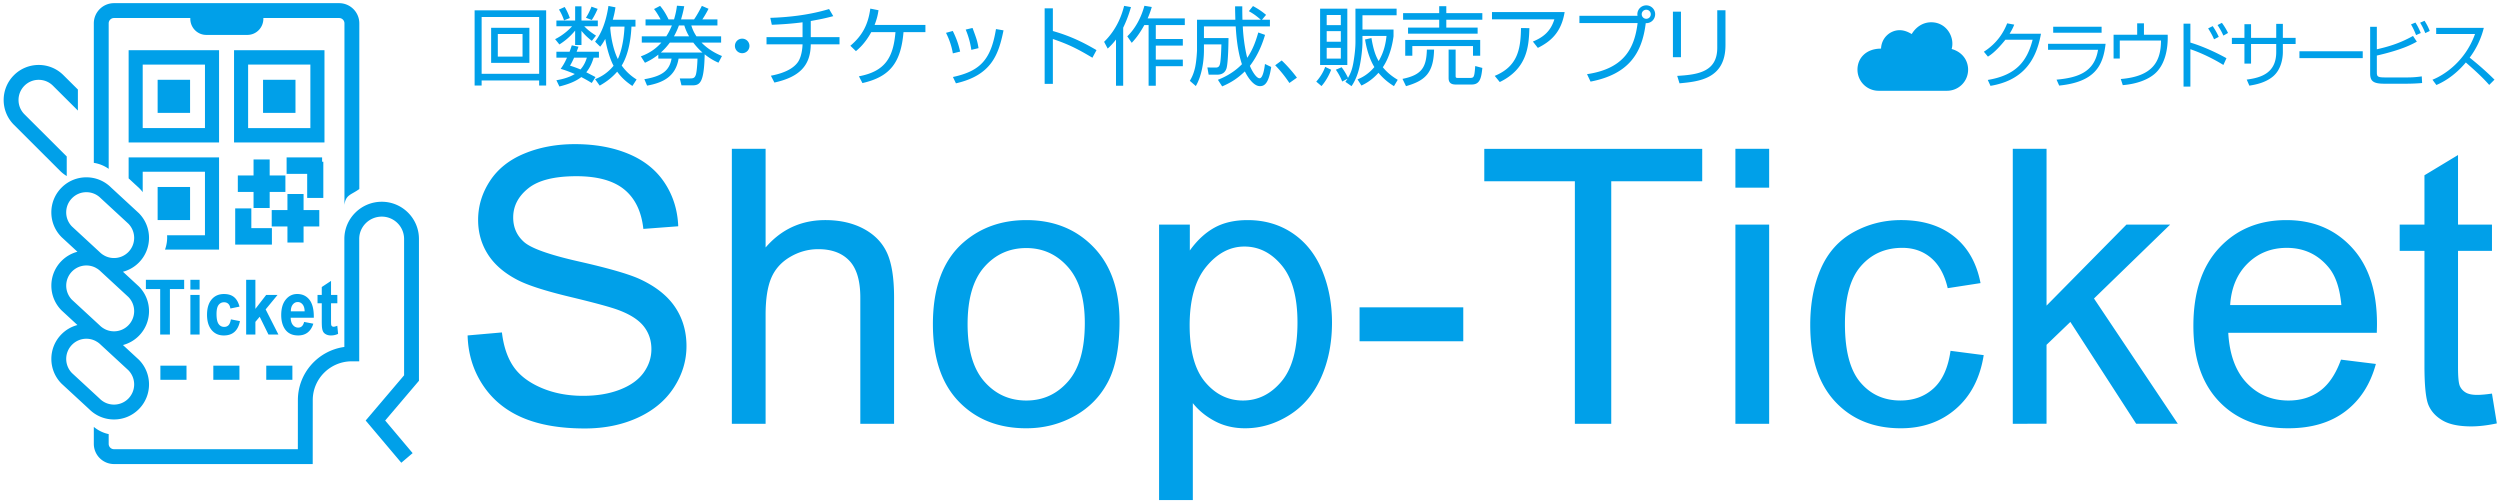 <svg xmlns="http://www.w3.org/2000/svg" width="526" height="106" viewBox="-0.771 -0.665 526 106" xml:space="preserve"><path fill="#00A0E9" d="M32.972 76.269h5.498v2.979h-5.498zM44.112 76.269h5.496v2.979h-5.496zM55.25 76.269h5.497v2.979H55.25zM28.427 59.584l-3.329-3.073a7.325 7.325 0 0 0 3.329-1.915c2.875-2.876 2.875-7.555 0-10.429l-5.833-5.385a7.322 7.322 0 0 0-5.189-2.138 7.32 7.32 0 0 0-5.214 2.16 7.326 7.326 0 0 0-2.16 5.214c0 1.969.767 3.821 2.16 5.214l3.329 3.072a7.34 7.34 0 0 0-3.329 1.917c-2.875 2.875-2.875 7.553 0 10.428l3.329 3.073a7.337 7.337 0 0 0-3.329 1.916c-2.875 2.877-2.875 7.553 0 10.429l5.833 5.385a7.32 7.32 0 0 0 5.19 2.138c1.97 0 3.822-.767 5.214-2.16 2.875-2.876 2.875-7.554 0-10.429l-3.329-3.071a7.347 7.347 0 0 0 3.329-1.917c2.875-2.875 2.875-7.554-.001-10.429zM13.158 44.019c0-1.134.442-2.2 1.244-3.001a4.215 4.215 0 0 1 3.002-1.245c1.133 0 2.2.442 3.002 1.245l5.83 5.382a4.25 4.25 0 0 1-.021 5.984 4.22 4.22 0 0 1-3.002 1.241c-.69 0-1.355-.166-1.95-.474a7.882 7.882 0 0 0-.331-.192 4.286 4.286 0 0 1-.72-.575l-5.83-5.385a4.214 4.214 0 0 1-1.224-2.98zm13.057 39.199a4.213 4.213 0 0 1-3.002 1.243c-1.134 0-2.2-.44-3.001-1.243l-5.83-5.383a4.247 4.247 0 0 1 .021-5.983 4.212 4.212 0 0 1 3.001-1.246c.689 0 1.355.169 1.951.477.109.067.22.132.333.195.256.164.497.354.718.574l5.83 5.382a4.25 4.25 0 0 1-.021 5.984zm0-15.418a4.214 4.214 0 0 1-3.002 1.244 4.21 4.21 0 0 1-1.95-.477c-.11-.065-.219-.131-.332-.192a4.24 4.24 0 0 1-.719-.575l-5.83-5.383a4.247 4.247 0 0 1 3.022-7.227 4.22 4.22 0 0 1 1.951.476c.108.067.219.133.332.193.256.165.498.354.719.576l5.83 5.383a4.248 4.248 0 0 1-.021 5.982z"/><path fill="none" d="M42.354 12.921h-13.1v13.363h13.099V12.921zm-3.135 10.164h-6.825v-6.962h6.825v6.962zM32.395 38.676h6.825v6.961h-6.825v-6.961zM51.433 12.921v13.368h13.099V12.921H51.433zm9.965 10.164h-6.824v-6.962h6.824v6.962z"/><path fill="#00A0E9" d="M26.293 29.309H45.32V9.9H26.293v19.409zm2.961-16.388h13.099v13.363H29.254V12.921z"/><path fill="#00A0E9" d="M32.395 16.123h6.825v6.962h-6.825zM54.574 16.123h6.824v6.962h-6.824z"/><path fill="#00A0E9" d="M48.472 9.9v19.408h19.027V9.9H48.472zm16.06 16.389H51.433V12.921h13.099v13.368h.006-.006zM32.395 38.676h6.825v6.961h-6.825z"/><path fill="#00A0E9" d="m26.293 36.868 2.271 2.097c.253.251.482.521.69.797v-4.288h13.099v13.363h-7.968a7.411 7.411 0 0 1-.441 3.017H45.32V32.447H26.293v4.421zM52.575 32.885v3.373h-3.309v3.464h3.309v3.374h3.395v-3.374h3.307v-3.464H55.97v-3.373zM63.101 40.153h-3.395v3.376h-3.308v3.461h3.308v3.374h3.395V46.99h3.308v-3.461h-3.308z"/><path fill="#00A0E9" d="M67 32.453h-7.468v3.463h4.328v5.06h3.396v-7.619H67zM52.11 43.179h-3.395v7.619h7.723v-3.464H52.11z"/><path fill="#00A0E9" d="M22.096 4.246c0-.616.501-1.118 1.117-1.118h16.056v.148c0 1.878 1.503 3.404 3.356 3.404h8.66c1.854 0 3.356-1.526 3.356-3.404v-.148h15.942a1.12 1.12 0 0 1 1.118 1.118v38.207c.259-2.19 1.431-2.098 3.129-3.35V4.246A4.251 4.251 0 0 0 70.583 0h-47.37a4.25 4.25 0 0 0-4.245 4.246V33.6a7.312 7.312 0 0 1 3.128 1.262V4.246zM80.269 87.813l7.108-8.364V49.604c0-4.312-3.508-7.82-7.82-7.82-4.342 0-7.876 3.509-7.876 7.82v22.731c-5.516.761-9.776 5.482-9.776 11.176l-.007 10.334H23.213a1.119 1.119 0 0 1-1.117-1.117v-2.057a7.284 7.284 0 0 1-3.128-1.519v3.575a4.25 4.25 0 0 0 4.245 4.245h41.811l.009-13.462c0-4.494 3.684-8.154 8.212-8.154h1.564V49.604c0-2.588 2.13-4.693 4.748-4.693a4.698 4.698 0 0 1 4.693 4.693V78.3l-8.085 9.514 7.499 8.883 2.383-2.026-5.778-6.858zM4.369 23.377a4.249 4.249 0 0 1 0-6.004A4.212 4.212 0 0 1 7.37 16.13c1.134 0 2.2.44 3.002 1.243l5.244 5.225v-4.425l-3.032-3.012a7.32 7.32 0 0 0-5.214-2.158 7.328 7.328 0 0 0-5.213 2.158c-2.876 2.877-2.876 7.553 0 10.429l9.698 9.678c.431.431.906.801 1.415 1.108v-4.117l-8.901-8.882zM32.931 69.726v-9.567h-3.007V58.21h8.053v1.948h-3v9.567h-2.046zM39.284 60.252V58.21h1.942v2.042h-1.942zm0 9.474v-8.343h1.942v8.343h-1.942z"/><path fill="#00A0E9" d="m49.618 63.85-1.915.393c-.064-.435-.211-.762-.439-.981s-.524-.33-.888-.33c-.484 0-.87.189-1.158.569-.288.38-.432 1.015-.432 1.905 0 .989.146 1.688.439 2.098.292.408.686.612 1.179.612.369 0 .67-.119.905-.357s.401-.648.498-1.229l1.908.369c-.198.995-.579 1.747-1.141 2.255-.563.508-1.316.762-2.26.762-1.074 0-1.93-.385-2.568-1.154-.638-.771-.958-1.836-.958-3.197 0-1.378.32-2.45.961-3.217.641-.768 1.507-1.151 2.599-1.151.894 0 1.605.219 2.133.656.527.435.907 1.101 1.137 1.997zM51.021 69.726V58.21h1.942v6.111l2.274-2.938h2.392l-2.509 3.048 2.689 5.295h-2.095l-1.846-3.747-.905 1.076v2.671h-1.942zM63.215 67.07l1.936.369c-.249.807-.642 1.421-1.179 1.843-.537.421-1.208.632-2.015.632-1.276 0-2.221-.474-2.834-1.422-.484-.759-.726-1.718-.726-2.875 0-1.383.318-2.465.954-3.248.636-.783 1.44-1.175 2.413-1.175 1.092 0 1.954.41 2.585 1.229.631.82.933 2.075.905 3.767h-4.866c.014.655.17 1.164.47 1.528.3.364.673.546 1.12.546.304 0 .56-.095.767-.283s.364-.492.47-.911zm.111-2.23c-.014-.64-.159-1.125-.436-1.457-.276-.333-.613-.499-1.009-.499-.424 0-.774.175-1.05.526-.277.351-.413.827-.408 1.43h2.903zM70.205 61.383v1.76h-1.327v3.362c0 .681.012 1.077.038 1.19.025.112.083.205.173.278s.199.11.329.11c.18 0 .44-.071.781-.212l.166 1.712a3.46 3.46 0 0 1-1.535.33c-.35 0-.666-.066-.947-.2-.281-.134-.487-.307-.619-.519s-.223-.499-.273-.86c-.042-.256-.063-.774-.063-1.555v-3.638h-.892v-1.76h.892v-1.657l1.95-1.288v2.945h1.327zM97.612 69.912l7.221-.632c.342 2.894 1.138 5.268 2.388 7.122 1.249 1.854 3.189 3.354 5.82 4.498s5.59 1.717 8.879 1.717c2.919 0 5.498-.434 7.734-1.302 2.236-.868 3.9-2.058 4.992-3.571 1.091-1.512 1.638-3.162 1.638-4.951 0-1.816-.526-3.4-1.579-4.756-1.052-1.354-2.789-2.492-5.208-3.413-1.553-.604-4.986-1.545-10.299-2.821-5.314-1.275-9.036-2.479-11.167-3.611-2.762-1.445-4.821-3.241-6.175-5.385-1.355-2.145-2.032-4.545-2.032-7.203 0-2.919.829-5.648 2.486-8.188 1.658-2.538 4.078-4.465 7.261-5.78 3.183-1.315 6.721-1.974 10.614-1.974 4.288 0 8.07.691 11.345 2.072s5.794 3.412 7.557 6.096c1.762 2.684 2.709 5.723 2.841 9.115l-7.339.553c-.395-3.656-1.73-6.418-4.005-8.287-2.276-1.867-5.637-2.801-10.082-2.801-4.63 0-8.004.848-10.122 2.545-2.118 1.697-3.176 3.742-3.176 6.137 0 2.078.75 3.788 2.249 5.129 1.473 1.342 5.32 2.717 11.542 4.124s10.489 2.638 12.805 3.689c3.368 1.553 5.853 3.519 7.458 5.899 1.604 2.381 2.407 5.123 2.407 8.227 0 3.078-.882 5.979-2.644 8.701-1.763 2.723-4.294 4.84-7.596 6.354-3.302 1.512-7.017 2.269-11.147 2.269-5.235 0-9.622-.764-13.16-2.288-3.539-1.525-6.313-3.821-8.326-6.886s-3.075-6.531-3.18-10.398zM153.21 88.497V30.649h7.103v20.756c3.314-3.841 7.497-5.761 12.548-5.761 3.104 0 5.801.611 8.089 1.834s3.926 2.914 4.913 5.07c.986 2.158 1.479 5.289 1.479 9.393v26.556h-7.103V61.941c0-3.552-.77-6.137-2.309-7.754-1.539-1.618-3.715-2.427-6.53-2.427-2.105 0-4.084.546-5.938 1.638-1.855 1.092-3.176 2.571-3.966 4.439-.789 1.867-1.184 4.445-1.184 7.734v22.925h-7.102v.001zM195.511 67.543c0-7.76 2.157-13.508 6.472-17.242 3.604-3.104 7.997-4.656 13.18-4.656 5.761 0 10.47 1.887 14.126 5.662s5.485 8.99 5.485 15.646c0 5.394-.809 9.635-2.427 12.726-1.618 3.092-3.973 5.492-7.063 7.201-3.091 1.71-6.465 2.564-10.121 2.564-5.867 0-10.608-1.88-14.225-5.643-3.619-3.762-5.427-9.18-5.427-16.258zm7.3 0c0 5.367 1.17 9.387 3.512 12.056 2.341 2.671 5.288 4.005 8.839 4.005 3.524 0 6.458-1.342 8.799-4.024 2.341-2.684 3.512-6.773 3.512-12.272 0-5.182-1.178-9.107-3.532-11.777-2.355-2.67-5.282-4.006-8.78-4.006-3.551 0-6.498 1.328-8.839 3.985-2.341 2.656-3.511 6.668-3.511 12.033zM243.099 104.557V46.592h6.471v5.445c1.525-2.131 3.249-3.729 5.169-4.795 1.92-1.065 4.248-1.598 6.984-1.598 3.578 0 6.734.92 9.471 2.762s4.799 4.439 6.195 7.793c1.393 3.354 2.092 7.031 2.092 11.029 0 4.288-.77 8.148-2.309 11.581-1.541 3.433-3.775 6.063-6.709 7.892s-6.018 2.742-9.254 2.742c-2.367 0-4.492-.5-6.371-1.499-1.882-.999-3.427-2.263-4.637-3.788v20.4h-7.102v.001zm6.432-36.776c0 5.393 1.091 9.378 3.275 11.956 2.183 2.578 4.828 3.866 7.931 3.866 3.156 0 5.859-1.334 8.109-4.005 2.248-2.669 3.373-6.806 3.373-12.409 0-5.341-1.098-9.339-3.295-11.996-2.197-2.656-4.82-3.986-7.871-3.986-3.025 0-5.703 1.415-8.031 4.242-2.327 2.828-3.491 6.94-3.491 12.332zM285.282 71.135v-7.143h21.82v7.143h-21.82zM330.581 88.497v-51.02h-19.059V30.65h45.852v6.827h-19.139v51.02h-7.654zM364.356 38.817v-8.168h7.104v8.168h-7.104zm0 49.68V46.592h7.104v41.905h-7.104zM409.618 73.147l6.984.907c-.764 4.814-2.717 8.582-5.859 11.306-3.145 2.723-7.004 4.085-11.582 4.085-5.734 0-10.346-1.875-13.83-5.624-3.486-3.749-5.229-9.121-5.229-16.118 0-4.525.75-8.484 2.248-11.879 1.5-3.393 3.781-5.938 6.848-7.635 3.064-1.696 6.398-2.545 10.002-2.545 4.551 0 8.273 1.15 11.168 3.453 2.893 2.302 4.748 5.57 5.563 9.805l-6.904 1.066c-.658-2.815-1.822-4.934-3.492-6.354-1.67-1.422-3.689-2.131-6.057-2.131-3.578 0-6.486 1.282-8.721 3.848-2.236 2.564-3.354 6.622-3.354 12.173 0 5.63 1.078 9.72 3.234 12.271 2.158 2.553 4.973 3.828 8.445 3.828 2.787 0 5.115-.854 6.984-2.564 1.869-1.709 3.052-4.341 3.552-7.892zM422.718 88.497V30.649h7.104v32.988l16.811-17.046h9.193l-16.02 15.547 17.637 26.357h-8.76l-13.85-21.426-5.012 4.814v16.611l-7.103.003zM491.772 75.002l7.34.908c-1.158 4.287-3.303 7.615-6.432 9.982-3.131 2.367-7.129 3.551-11.996 3.551-6.129 0-10.99-1.887-14.58-5.662-3.592-3.773-5.387-9.068-5.387-15.883 0-7.049 1.816-12.521 5.445-16.415 3.631-3.893 8.34-5.839 14.127-5.839 5.604 0 10.182 1.906 13.732 5.721s5.326 9.182 5.326 16.1c0 .421-.014 1.053-.039 1.895h-31.252c.262 4.604 1.564 8.128 3.906 10.574 2.342 2.447 5.262 3.67 8.76 3.67 2.605 0 4.828-.684 6.67-2.052 1.841-1.367 3.302-3.552 4.38-6.55zm-23.32-11.482h23.4c-.316-3.525-1.211-6.169-2.684-7.932-2.264-2.736-5.197-4.104-8.801-4.104-3.262 0-6.004 1.092-8.227 3.274-2.221 2.185-3.452 5.105-3.688 8.762zM523.538 82.145l1.025 6.273c-2 .42-3.787.631-5.365.631-2.578 0-4.578-.408-5.998-1.223-1.422-.814-2.422-1.887-3-3.217-.578-1.328-.867-4.123-.867-8.385V52.115h-5.209v-5.523h5.209V36.213l7.063-4.262v14.641h7.143v5.523h-7.143v24.504c0 2.027.125 3.328.375 3.907s.658 1.04 1.223 1.382c.566.342 1.375.512 2.428.512.788 0 1.827-.092 3.116-.275zM100.565 17.334h-1.477V1.508h15.052v15.826h-1.476v-1.063h-12.1v1.063zm0-2.467h12.1V2.912h-12.1v11.955zm10.047-9.686v7.382h-8.048V5.181h8.048zm-6.644 1.314v4.753h5.204V6.495h-5.204zM116.296 4.856V3.65h3.943V.661h1.333V3.65h3.439v1.206h-2.863c.792.828 1.44 1.297 2.484 1.98l-.882 1.099c-.955-.756-1.44-1.225-2.179-2.106V8.8h-1.333V5.774c-1.207 1.44-2.197 2.197-3.313 2.917l-.9-1.116c1.729-.846 3.115-2.179 3.565-2.719h-3.294zm4.646 4.304c-.216.612-.288.792-.396 1.063h4.699v1.242h-1.116c-.18.594-.594 1.926-1.548 3.078.738.379 1.71.883 1.944 1.009l-.792 1.242c-.541-.324-.955-.594-2.197-1.242-1.333 1.026-2.971 1.566-4.609 1.98l-.63-1.314c.612-.107 2.431-.414 3.871-1.314-1.747-.72-2.413-.918-2.971-1.08.414-.594.774-1.116 1.333-2.358h-2.233v-1.242h2.773c.252-.703.36-1.026.468-1.351l1.404.287zm-3.043-5.546a10.11 10.11 0 0 0-1.062-2.269l1.206-.54c.594.99.882 1.782 1.081 2.322l-1.225.487zm2.124 7.851c-.486 1.063-.63 1.296-.864 1.674.702.234 1.405.469 2.197.811.846-.937 1.17-1.927 1.351-2.484h-2.684zm2.485-8.391c.288-.469.72-1.171 1.17-2.341l1.296.468c-.576 1.333-1.008 1.999-1.242 2.341l-1.224-.468zm10.426.414v1.44h-.846c-.054 1.08-.27 5.329-2.053 8.192a10.675 10.675 0 0 0 3.133 2.935l-.882 1.368c-.828-.558-2.035-1.404-3.205-3.007-1.404 1.621-2.898 2.485-3.673 2.936l-.972-1.351c.828-.342 2.413-1.026 3.889-2.827-.54-.972-1.314-3.043-1.747-5.653-.486.882-.738 1.225-1.063 1.639l-1.08-1.063c.594-.792 2.125-2.863 2.809-7.509l1.477.288c-.09.631-.198 1.314-.558 2.611h4.771zm-5.222 1.441c-.018.054-.072.198-.09.27.198 2.593.828 5.024 1.603 6.555.378-.774 1.224-2.989 1.404-6.824h-2.917zM150.952 6.981v1.314h-4.124c1.692 1.746 3.655 2.557 4.303 2.826l-.738 1.405a12.243 12.243 0 0 1-2.899-1.765c-.126 6.104-1.026 6.535-2.665 6.535h-2.214l-.36-1.458h2.197c.702 0 .954-.145 1.17-.738.234-.666.342-2.665.36-3.439h-3.979c-.594 3.71-3.187 5.078-6.626 5.69L134.801 16c3.745-.63 5.275-1.801 5.726-4.34h-2.791v-.828c-1.224.973-2.232 1.44-2.809 1.711l-.864-1.351c.9-.342 2.683-1.044 4.321-2.898h-4.123V6.981h5.149c.36-.54.738-1.225 1.188-2.287h-5.546V3.416h3.169c-.27-.504-.828-1.494-1.386-2.179l1.278-.666c.54.648 1.098 1.423 1.782 2.845h1.152c.415-1.404.522-2.196.612-2.881l1.531.108c-.126.666-.234 1.278-.667 2.772h2.737c.648-.918 1.387-2.322 1.639-2.845l1.404.612c-.198.396-.63 1.225-1.296 2.232h3.169v1.278h-5.492c.18.576.432 1.314 1.081 2.287h5.187zm-3.926 3.403a13.892 13.892 0 0 1-1.927-2.088h-4.934c-.54.72-1.098 1.368-1.89 2.088h8.751zm-2.809-3.403a10.33 10.33 0 0 1-1.008-2.287h-1.134c-.18.469-.432 1.171-1.044 2.287h3.186zM156.917 8.998c0 .864-.702 1.53-1.531 1.53a1.53 1.53 0 0 1-1.53-1.53c0-.864.684-1.53 1.53-1.53a1.53 1.53 0 0 1 1.531 1.53zM169.813 7.144h6.05v1.512h-6.05c-.036 4.376-2.25 6.86-7.652 8.049l-.738-1.44c3.061-.576 4.844-1.639 5.708-2.898.738-1.099.936-2.846.954-3.71h-7.58V7.144h7.58V4.028c-2.161.288-4.285.433-6.464.522l-.324-1.459c3.277-.107 7.851-.486 12.37-1.854l.882 1.495c-2.07.54-2.611.63-4.735 1.025v3.387zM193.936 4.587v1.512h-4.609c-.541 6.267-2.719 9.381-8.643 10.714l-.738-1.423c5.527-1.044 7.238-3.943 7.688-9.291h-5.095c-1.261 2.305-2.539 3.421-3.223 3.997l-1.17-1.134c2.539-2.143 3.745-4.466 4.195-7.814l1.729.342c-.126.793-.252 1.603-.828 3.098h10.694zM199.709 10.564c-.342-1.98-.972-3.367-1.44-4.321l1.422-.396c.973 1.944 1.333 3.367 1.549 4.34l-1.531.377zm.019 4.97c5.762-1.243 7.995-3.655 9.057-10.083l1.584.27c-1.044 5.168-2.575 9.453-10.011 11.146l-.63-1.333zm3.871-5.708a17.528 17.528 0 0 0-1.188-4.268l1.44-.342c.846 2.286 1.026 2.772 1.26 4.249l-1.512.361zM220.752 1.094v4.771c4.051 1.134 6.968 2.719 9.183 4.015l-.864 1.603c-3.277-1.963-5.078-2.827-8.319-3.943v9.436h-1.729V1.094h1.729zM235.548 17.37h-1.513V7.647a13.07 13.07 0 0 1-1.747 1.908l-.756-1.422c2.863-2.791 3.817-6.014 4.213-7.563l1.44.252a25.717 25.717 0 0 1-1.638 4.34V17.37zm.864-10.389c1.782-1.747 2.935-4.016 3.601-6.428l1.549.252c-.18.612-.342 1.17-.864 2.395h7.814v1.404h-6.104v2.935h5.689v1.387h-5.689v2.953h5.689v1.386h-5.689v4.105h-1.513V4.604h-.9c-1.207 2.215-2.161 3.205-2.647 3.745l-.936-1.368zM262.856.607c1.188.648 1.908 1.152 2.755 1.854l-.864 1.026h1.675v1.404h-5.708c.072 1.963.432 4.735.937 6.608 1.134-1.711 1.729-3.26 2.322-5.33l1.423.504c-.379 1.261-1.243 3.979-3.188 6.519.469 1.152 1.368 2.61 2.035 2.61.702 0 1.026-2.053 1.134-3.007l1.314.63c-.54 3.655-1.53 4.033-2.377 4.033-1.603 0-2.952-2.664-3.169-3.097-1.477 1.404-2.736 2.269-4.771 3.151l-.899-1.387c.899-.36 3.097-1.261 5.06-3.277-.883-2.628-1.171-5.563-1.314-7.958h-6.681v2.449h5.168c0 .071-.036 5.221-.433 6.409-.126.36-.486 1.297-1.926 1.297h-1.819l-.27-1.513 1.782.018c.63 0 .756-.396.847-.666.233-.774.306-3.601.323-4.213h-3.673v1.26c0 2.413-.504 5.456-1.71 7.509l-1.26-1.099c.342-.576.792-1.386 1.116-2.845.288-1.332.396-3.349.396-3.565V3.488h8.066c-.036-1.351-.055-1.999-.055-2.827h1.513c0 .792 0 1.53.036 2.827h3.871c-1.044-.883-1.422-1.171-2.521-1.801l.865-1.08zM270.517 16.794c-1.278-1.927-2.395-3.097-2.989-3.727l1.368-1.009c1.171 1.08 2.449 2.593 3.205 3.619l-1.584 1.117zM276.169 16.506c.45-.504 1.387-1.656 1.873-3.097l1.26.594c-.396 1.099-1.206 2.539-2.034 3.439l-1.099-.936zm6.536-15.341v11.848h-5.726V1.165h5.726zm-1.368 1.333h-2.972v2.124h2.972V2.498zm0 3.385h-2.972v2.232h2.972V5.883zm0 3.529h-2.972v2.25h2.972v-2.25zm3.078-8.247h8.661v1.387h-7.185v2.989h6.536v1.422c-.126.955-.576 4.052-2.251 6.519 1.135 1.404 2.396 2.196 3.134 2.646l-.793 1.332c-.738-.468-1.962-1.26-3.259-2.809-1.458 1.639-2.862 2.341-3.583 2.683l-.828-1.296c.738-.307 2.16-.937 3.547-2.593-.576-.937-1.458-2.755-1.963-5.798l1.351-.306c.396 2.431.883 3.763 1.513 4.843 1.188-2.017 1.494-3.835 1.656-5.293h-5.06v1.35c0 1.135-.233 3.512-.666 5.348-.396 1.711-1.044 3.025-1.639 3.871l-1.296-.918c.216-.271.306-.396.468-.648l-1.134.595c-.45-1.207-1.135-2.197-1.333-2.485l1.207-.521c.594.738 1.152 1.782 1.35 2.25.721-1.314 1.009-2.07 1.351-4.681.09-.648.216-1.837.216-2.863V1.165zM294.313 15.93c4.104-.828 5.023-2.467 5.131-6.157h1.513c-.108 4.879-1.837 6.535-5.905 7.688l-.739-1.531zm7.724-13.828V.644h1.495v1.458h7.58v1.387h-7.58v1.656h6.59v1.278h-14.639V5.145h6.554V3.488h-7.598V2.102h7.598zm8.625 5.635v3.331h-1.513V9.034h-12.766v2.034h-1.494V7.737h15.773zm-5.168 9.381c-1.008 0-1.477-.432-1.477-1.351V9.772h1.477v5.455c0 .378.019.504.433.504h2.484c.918 0 1.026-.018 1.206-2.502l1.495.396c-.217 2.287-.576 3.493-2.251 3.493h-3.367zM328.428 1.867c-.72 4.466-3.133 6.284-5.636 7.545l-1.044-1.333c2.16-.899 3.727-2.106 4.52-4.681h-13.126V1.867h15.286zM313.718 15.3c4.681-1.944 5.474-5.348 5.527-10.065l1.765.019c-.108 3.997-.522 8.553-6.229 11.343l-1.063-1.297zM333.14 14.939c7.904-1.17 9.993-5.563 10.642-10.749h-12.244V2.66h12.226a1.485 1.485 0 0 1-.035-.324 1.87 1.87 0 0 1 1.872-1.873 1.86 1.86 0 0 1 1.872 1.873c0 .99-.792 1.927-1.98 1.872-.773 6.356-3.601 10.75-11.613 12.298l-.74-1.567zm11.506-12.603a.96.96 0 0 0 .954.954c.54 0 .954-.432.954-.954 0-.54-.432-.954-.954-.954s-.954.414-.954.954zM352.904 11.375h-1.692V1.796h1.692v9.579zm9.364-2.539c0 7.13-5.636 7.652-9.669 8.03l-.486-1.566c4.501-.252 8.427-.918 8.427-5.906V1.489h1.729v7.347zM390.041 14a4.44 4.44 0 0 0 4.432 4.434h14.414A4.438 4.438 0 0 0 413.32 14c0-1.904-1.164-3.713-3.461-4.354.696-2.459-1.065-5.623-4.298-5.623-1.78 0-3.25 1.029-4.103 2.479-1.034-.607-1.801-.814-2.55-.814-1.952 0-3.812 1.553-3.907 3.877-3.134 0-4.96 1.99-4.96 4.435zM428.648 6.435c-1.095 6.225-4.305 9.9-10.62 10.965l-.569-1.245c6.045-1.005 8.279-4.005 9.435-8.459h-5.729c-.915 1.14-2.266 2.699-3.676 3.555l-.854-1.035c2.865-1.83 4.2-4.17 4.905-5.97l1.484.27c-.225.556-.36.9-.975 1.92h6.599zM442.246 8.55c-.525 4.604-2.235 8.024-9.765 8.79l-.555-1.245c4.38-.405 7.979-1.516 8.729-6.285H430.14V8.55h12.106zm-.84-3.585v1.26h-10.185v-1.26h10.185zM450.315 4.245v2.399h4.995c.104 2.88-.51 6.285-2.715 8.205-1.425 1.245-3.795 2.16-6.735 2.399l-.42-1.289c6.615-.54 8.46-3.585 8.46-8.101h-8.67v3.795h-1.305v-5.01h4.965V4.245h1.425zM460.086 4.32v3.975c2.699.81 5.52 2.13 7.589 3.285l-.645 1.425c-2.13-1.32-4.649-2.535-6.944-3.315v7.86h-1.44V4.32h1.44zm4.979 3.284c-.165-.39-.51-1.154-1.245-2.295l.96-.479c.18.27.81 1.185 1.275 2.265l-.99.509zm1.965-.779c-.3-.66-.63-1.306-1.229-2.221l.914-.465a13.07 13.07 0 0 1 1.29 2.13l-.975.556zM478.146 4.35h1.396v2.955h2.685v1.29h-2.685v1.68c0 1.215-.315 3.66-2.056 5.13-1.649 1.396-3.885 1.771-4.994 1.95l-.555-1.275c3.135-.404 6.209-1.439 6.209-5.789V8.595h-5.295v4.125h-1.395V8.595h-2.64v-1.29h2.64v-2.88h1.395v2.88h5.295V4.35zM496.349 10.125v1.439H483.03v-1.439h13.319zM499.318 4.979v4.726c3.195-.721 5.311-1.53 7.605-2.806l.81 1.2c-.945.525-3.045 1.695-8.415 2.925v3.495c0 .9.12 1.11 1.74 1.11h4.545a20.3 20.3 0 0 0 3.165-.226l.075 1.396c-1.471.149-3.226.149-3.375.149h-4.605c-2.369 0-2.954-.6-2.954-2.159v-9.81h1.409zm8.25 1.741a14.463 14.463 0 0 0-1.064-2.25l.93-.39c.225.345.72 1.155 1.125 2.205l-.991.435zm1.935-.42a12.933 12.933 0 0 0-1.079-2.189l.93-.405c.51.81.795 1.365 1.095 2.145l-.946.449zM511.02 16.109c2.52-1.005 6.899-3.885 8.955-9.614H511.8v-1.29h10.02a17.33 17.33 0 0 1-2.97 6.255c1.814 1.455 3.569 2.984 5.22 4.635l-1.11 1.109c-.84-.944-1.935-2.13-4.92-4.725-1.694 2.01-3.765 3.705-6.194 4.74l-.826-1.11z"/></svg>